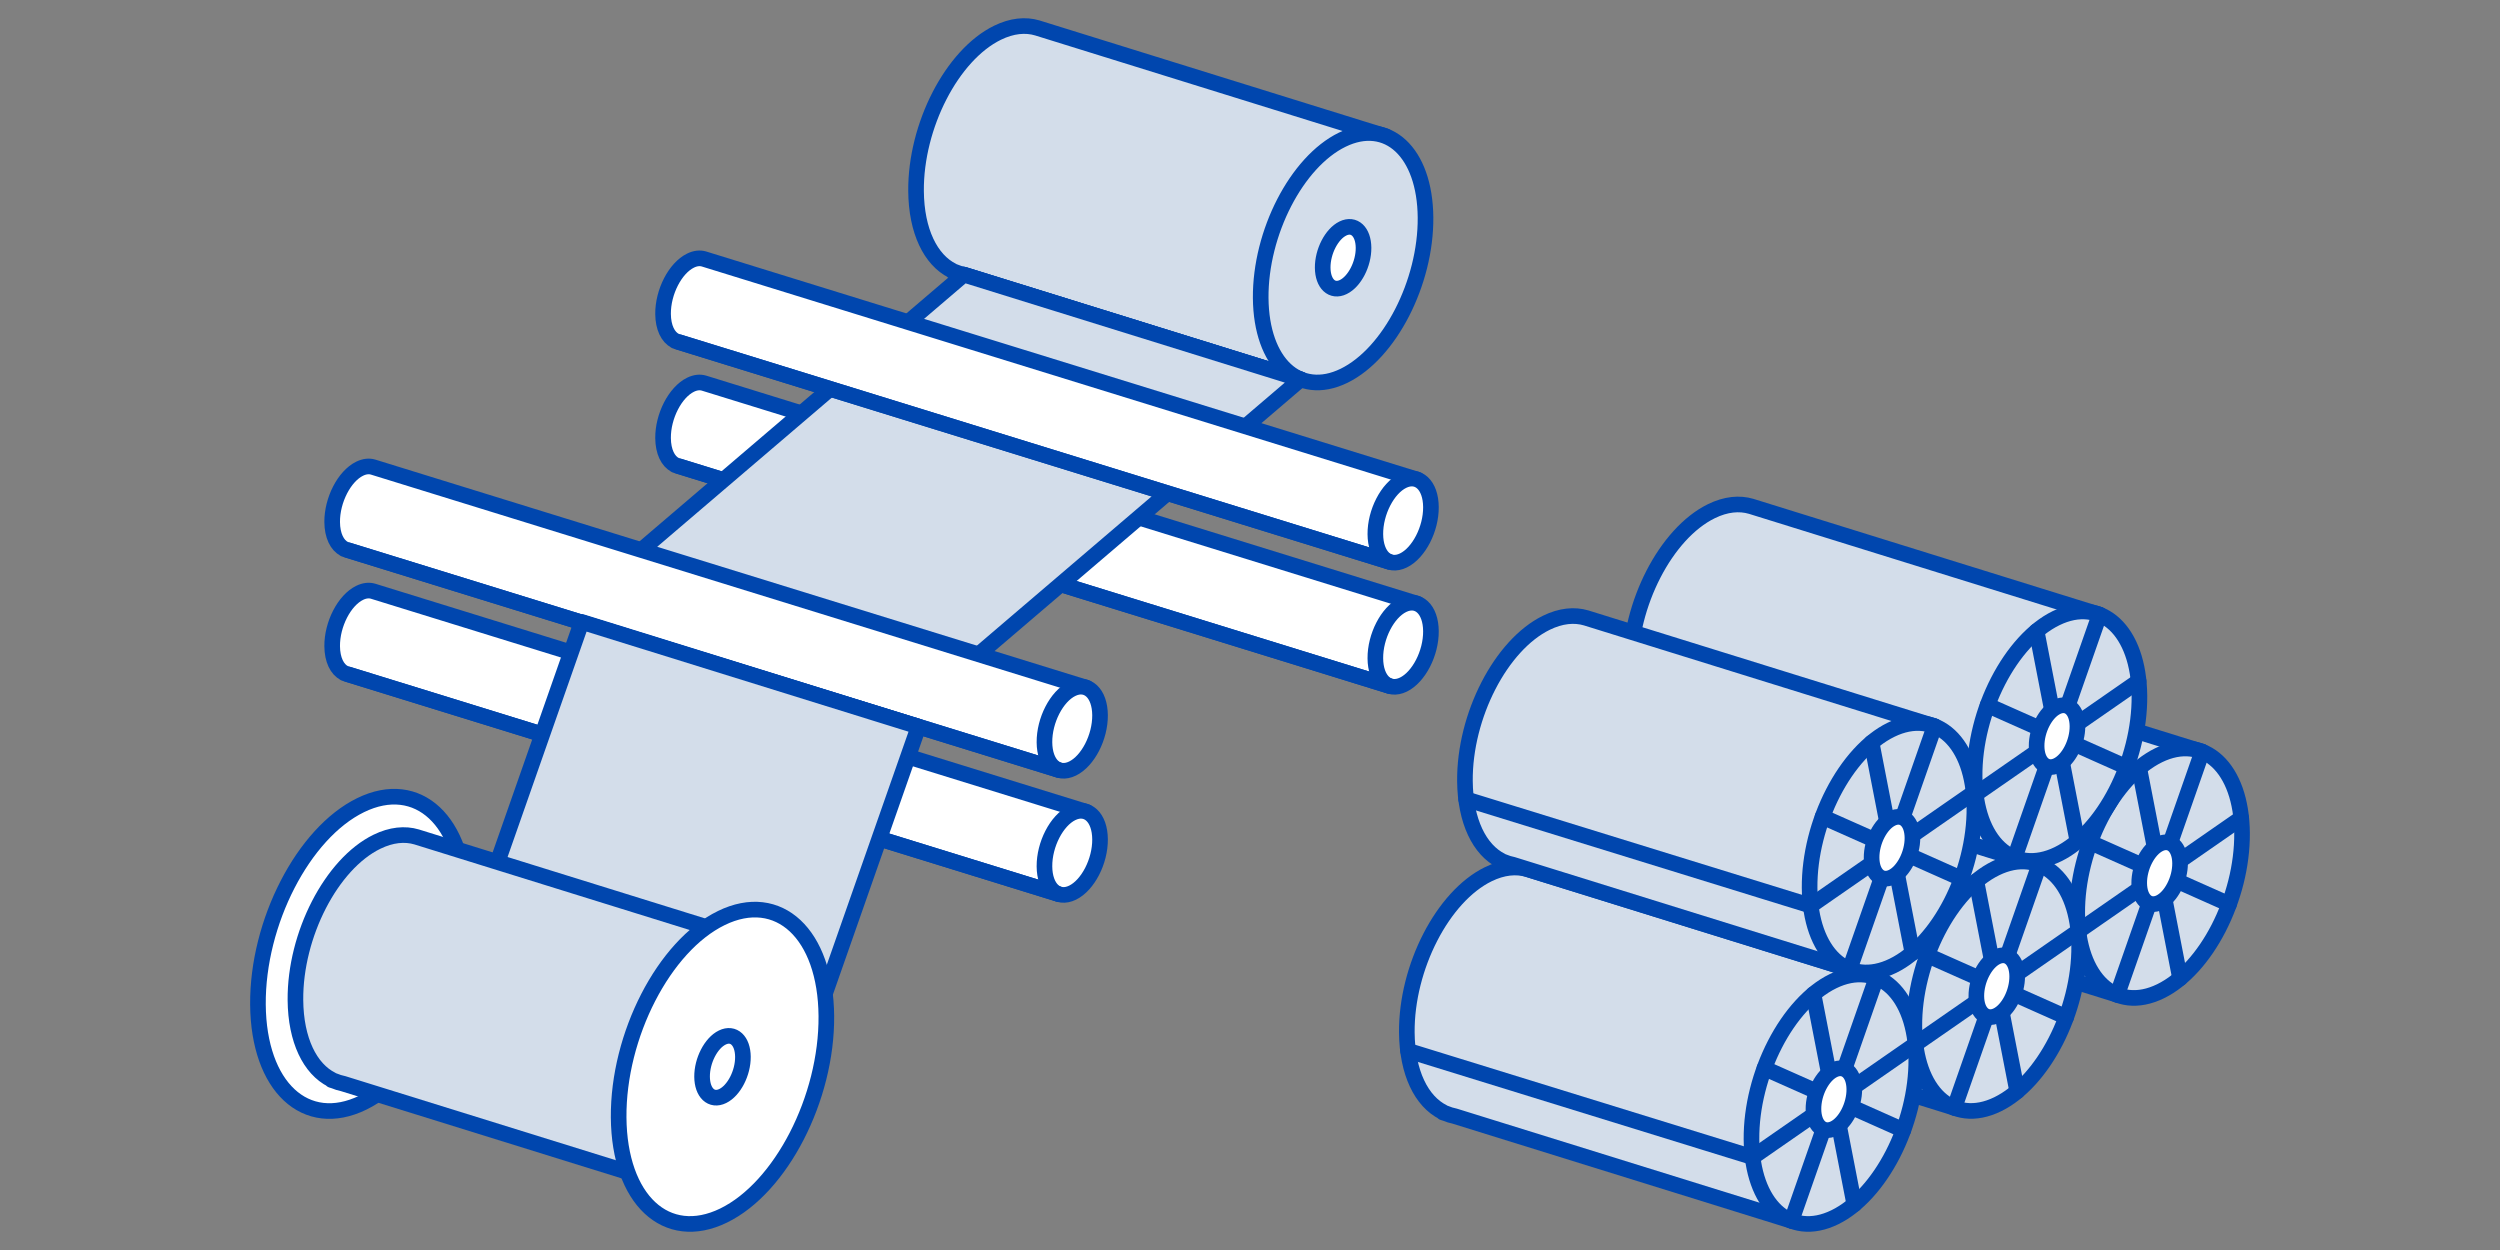 <?xml version="1.0" encoding="utf-8"?>
<!-- Generator: Adobe Illustrator 16.0.4, SVG Export Plug-In . SVG Version: 6.00 Build 0)  -->
<!DOCTYPE svg PUBLIC "-//W3C//DTD SVG 1.1//EN" "http://www.w3.org/Graphics/SVG/1.1/DTD/svg11.dtd">
<svg version="1.1" xmlns="http://www.w3.org/2000/svg" xmlns:xlink="http://www.w3.org/1999/xlink" x="0px"
	 y="0px" width="480px" height="240px" viewBox="0 0 480 240" enable-background="new 0 0 480 240" xml:space="preserve">
<rect x="0" y="0" width="480" height="240" fill="#808080" stroke="none"/>
<g>
	<g>
		
			<path fill="#D3DDEA" stroke="#0046AE" stroke-width="3" stroke-linecap="round" stroke-linejoin="round" stroke-miterlimit="10" d="
			M249.73,72.834l16.318-46.68L199.157,5.361c-2.272-0.676-4.873-0.423-7.631,0.925c-8.738,4.267-15.743,17.87-15.645,30.386
			c0.061,7.729,2.818,13.23,6.975,15.306l-0.022,0.062l0.485,0.151c0.557,0.238,1.135,0.422,1.735,0.539L249.73,72.834z"/>
		
			<path fill="#D3DDEA" stroke="#0046AE" stroke-width="3" stroke-linecap="round" stroke-linejoin="round" stroke-miterlimit="10" d="
			M273.699,41.764c0.099,12.515-6.905,26.119-15.645,30.386c-8.737,4.267-15.901-2.42-16-14.936
			c-0.098-12.516,6.906-26.119,15.645-30.386C266.438,22.562,273.602,29.249,273.699,41.764z"/>
		
			<path fill="#FFFFFF" stroke="#0046AE" stroke-width="3" stroke-linecap="round" stroke-linejoin="round" stroke-miterlimit="10" d="
			M261.799,47.575c0.024,3.101-1.712,6.473-3.877,7.529c-2.166,1.058-3.94-0.6-3.965-3.701c-0.024-3.101,1.711-6.472,3.877-7.529
			C259.999,42.817,261.774,44.473,261.799,47.575z"/>
		
			<line fill="#FFFFFF" stroke="#0046AE" stroke-width="3" stroke-linecap="round" stroke-linejoin="round" stroke-miterlimit="10" x1="185.053" y1="52.729" x2="249.73" y2="72.834"/>
		
			<path fill="#FFFFFF" stroke="#0046AE" stroke-width="3" stroke-linecap="round" stroke-linejoin="round" stroke-miterlimit="10" d="
			M266.656,131.668l5.503-15.744l-137-42.366c-0.767-0.228-1.644-0.143-2.574,0.312c-2.947,1.439-5.31,6.028-5.276,10.249
			c0.021,2.606,0.95,4.462,2.352,5.162l-0.007,0.021l0.164,0.051c0.188,0.08,0.382,0.142,0.584,0.182L266.656,131.668z"/>
		
			<path fill="#FFFFFF" stroke="#0046AE" stroke-width="3" stroke-linecap="round" stroke-linejoin="round" stroke-miterlimit="10" d="
			M274.74,121.189c0.033,4.221-2.33,8.809-5.276,10.248c-2.947,1.438-5.363-0.815-5.396-5.037c-0.033-4.221,2.329-8.81,5.276-10.25
			C272.291,114.712,274.707,116.968,274.74,121.189z"/>
		
			<line fill="#FFFFFF" stroke="#0046AE" stroke-width="3" stroke-linecap="round" stroke-linejoin="round" stroke-miterlimit="10" x1="130.402" y1="89.535" x2="266.656" y2="131.668"/>
		
			<polygon fill="#D3DDEA" stroke="#0046AE" stroke-width="3" stroke-linecap="round" stroke-linejoin="round" stroke-miterlimit="10" points="
			185.053,52.729 249.73,72.834 173.354,138.068 108.676,117.962 		"/>
		
			<path fill="#FFFFFF" stroke="#0046AE" stroke-width="3" stroke-linecap="round" stroke-linejoin="round" stroke-miterlimit="10" d="
			M266.656,107.833l5.503-15.744l-137-42.365c-0.767-0.228-1.644-0.143-2.574,0.312c-2.947,1.439-5.31,6.028-5.276,10.249
			c0.021,2.606,0.95,4.462,2.352,5.162l-0.007,0.021l0.164,0.052c0.188,0.08,0.382,0.142,0.584,0.182L266.656,107.833z"/>
		
			<path fill="#FFFFFF" stroke="#0046AE" stroke-width="3" stroke-linecap="round" stroke-linejoin="round" stroke-miterlimit="10" d="
			M274.74,97.355c0.033,4.221-2.33,8.809-5.276,10.248c-2.947,1.438-5.363-0.816-5.396-5.037c-0.033-4.222,2.329-8.81,5.276-10.249
			C272.291,90.878,274.707,93.133,274.74,97.355z"/>
		
			<line fill="#FFFFFF" stroke="#0046AE" stroke-width="3" stroke-linecap="round" stroke-linejoin="round" stroke-miterlimit="10" x1="130.402" y1="65.701" x2="266.656" y2="107.833"/>
		
			<path fill="#FFFFFF" stroke="#0046AE" stroke-width="3" stroke-linecap="round" stroke-linejoin="round" stroke-miterlimit="10" d="
			M203.124,171.623l5.504-15.744l-137-42.366c-0.766-0.228-1.644-0.143-2.574,0.312c-2.947,1.439-5.31,6.028-5.277,10.25
			c0.021,2.606,0.951,4.462,2.353,5.162l-0.007,0.021l0.164,0.052c0.188,0.08,0.383,0.142,0.585,0.182L203.124,171.623z"/>
		
			<path fill="#FFFFFF" stroke="#0046AE" stroke-width="3" stroke-linecap="round" stroke-linejoin="round" stroke-miterlimit="10" d="
			M211.208,161.145c0.033,4.221-2.329,8.809-5.276,10.248c-2.947,1.438-5.363-0.816-5.396-5.037
			c-0.033-4.222,2.33-8.81,5.277-10.249C208.759,154.668,211.176,156.923,211.208,161.145z"/>
		
			<line fill="#FFFFFF" stroke="#0046AE" stroke-width="3" stroke-linecap="round" stroke-linejoin="round" stroke-miterlimit="10" x1="66.87" y1="129.49" x2="203.124" y2="171.623"/>
		
			<path fill="#FFFFFF" stroke="#0046AE" stroke-width="3" stroke-linecap="round" stroke-linejoin="round" stroke-miterlimit="10" d="
			M203.124,147.789l5.504-15.744l-137-42.366c-0.766-0.228-1.644-0.143-2.574,0.312c-2.947,1.439-5.31,6.028-5.277,10.249
			c0.021,2.606,0.951,4.462,2.353,5.162l-0.007,0.021l0.164,0.052c0.188,0.08,0.383,0.142,0.585,0.182L203.124,147.789z"/>
		
			<path fill="#FFFFFF" stroke="#0046AE" stroke-width="3" stroke-linecap="round" stroke-linejoin="round" stroke-miterlimit="10" d="
			M211.208,137.311c0.033,4.221-2.329,8.809-5.276,10.248c-2.947,1.438-5.363-0.816-5.396-5.037
			c-0.033-4.222,2.33-8.81,5.277-10.249C208.759,130.834,211.176,133.089,211.208,137.311z"/>
		
			<line fill="#FFFFFF" stroke="#0046AE" stroke-width="3" stroke-linecap="round" stroke-linejoin="round" stroke-miterlimit="10" x1="66.87" y1="105.656" x2="203.124" y2="147.789"/>
		
			<polygon fill="#D3DDEA" stroke="#0046AE" stroke-width="3" stroke-linecap="round" stroke-linejoin="round" stroke-miterlimit="10" points="
			111.686,119.408 176.363,139.514 153.061,205.996 88.384,185.891 		"/>
		
			<path fill="#FFFFFF" stroke="#0046AE" stroke-width="3" stroke-linecap="round" stroke-linejoin="round" stroke-miterlimit="10" d="
			M89.405,173.408c0.124,15.771-8.703,32.915-19.715,38.292s-20.04-3.05-20.164-18.821c-0.124-15.772,8.703-32.916,19.715-38.293
			C80.254,149.21,89.281,157.636,89.405,173.408z"/>
		
			<path fill="#D3DDEA" stroke="#0046AE" stroke-width="3" stroke-linecap="round" stroke-linejoin="round" stroke-miterlimit="10" d="
			M130.572,228.167l16.319-46.68L80,160.693c-2.272-0.676-4.873-0.423-7.632,0.925c-8.738,4.267-15.743,17.87-15.645,30.386
			c0.061,7.729,2.818,13.229,6.975,15.306l-0.022,0.062l0.485,0.151c0.557,0.238,1.134,0.422,1.734,0.539L130.572,228.167z"/>
		
			<path fill="#FFFFFF" stroke="#0046AE" stroke-width="3" stroke-linecap="round" stroke-linejoin="round" stroke-miterlimit="10" d="
			M158.659,195.086c0.124,15.771-8.703,32.916-19.715,38.292c-11.012,5.377-20.039-3.049-20.163-18.821
			c-0.124-15.771,8.703-32.915,19.714-38.292C149.508,170.888,158.535,179.314,158.659,195.086z"/>
		
			<path fill="#FFFFFF" stroke="#0046AE" stroke-width="3" stroke-linecap="round" stroke-linejoin="round" stroke-miterlimit="10" d="
			M142.641,202.907c0.024,3.101-1.712,6.473-3.877,7.529c-2.166,1.058-3.941-0.6-3.965-3.701c-0.024-3.101,1.711-6.472,3.877-7.529
			C140.842,198.148,142.617,199.806,142.641,202.907z"/>
	</g>
	<g>
		<g>
			
				<path fill="#D3DDEA" stroke="#0046AE" stroke-width="3" stroke-linecap="round" stroke-linejoin="round" stroke-miterlimit="10" d="
				M406.504,191.002l16.319-46.679l-66.892-20.794c-2.272-0.676-4.874-0.423-7.632,0.924c-8.738,4.267-15.743,17.871-15.645,30.387
				c0.061,7.729,2.817,13.229,6.974,15.306l-0.021,0.062l0.485,0.151c0.557,0.238,1.134,0.422,1.733,0.539L406.504,191.002z"/>
			
				<path fill="#D3DDEA" stroke="#0046AE" stroke-width="3" stroke-linecap="round" stroke-linejoin="round" stroke-miterlimit="10" d="
				M430.474,159.933c0.099,12.515-6.906,26.119-15.645,30.385c-8.738,4.268-15.901-2.419-16-14.935
				c-0.098-12.516,6.906-26.119,15.645-30.386S430.375,147.417,430.474,159.933z"/>
			
				<line fill="none" stroke="#0046AE" stroke-width="3" stroke-linecap="round" stroke-linejoin="round" stroke-miterlimit="10" x1="416.684" y1="161.884" x2="422.823" y2="144.322"/>
			
				<line fill="none" stroke="#0046AE" stroke-width="3" stroke-linecap="round" stroke-linejoin="round" stroke-miterlimit="10" x1="412.591" y1="173.592" x2="406.502" y2="191.002"/>
			
				<line fill="none" stroke="#0046AE" stroke-width="3" stroke-linecap="round" stroke-linejoin="round" stroke-miterlimit="10" x1="401.313" y1="161.723" x2="427.988" y2="173.592"/>
			
				<polyline fill="none" stroke="#0046AE" stroke-width="3" stroke-linecap="round" stroke-linejoin="round" stroke-miterlimit="10" points="
				430.316,157.085 399.044,178.783 332.883,158.342 			"/>
			
				<line fill="none" stroke="#0046AE" stroke-width="3" stroke-linecap="round" stroke-linejoin="round" stroke-miterlimit="10" x1="410.73" y1="147.472" x2="418.572" y2="187.845"/>
			
				<path fill="#FFFFFF" stroke="#0046AE" stroke-width="3" stroke-linecap="round" stroke-linejoin="round" stroke-miterlimit="10" d="
				M418.572,165.743c0.024,3.101-1.712,6.473-3.877,7.529c-2.165,1.058-3.941-0.6-3.965-3.701c-0.025-3.101,1.711-6.472,3.877-7.529
				C416.771,160.984,418.548,162.642,418.572,165.743z"/>
		</g>
		<g>
			
				<path fill="#D3DDEA" stroke="#0046AE" stroke-width="3" stroke-linecap="round" stroke-linejoin="round" stroke-miterlimit="10" d="
				M375.231,212.7l16.319-46.68l-66.892-20.794c-2.272-0.675-4.874-0.423-7.632,0.925c-8.738,4.267-15.743,17.87-15.645,30.386
				c0.061,7.729,2.817,13.23,6.974,15.307l-0.021,0.062l0.485,0.15c0.557,0.238,1.134,0.422,1.734,0.539L375.231,212.7z"/>
			
				<path fill="#D3DDEA" stroke="#0046AE" stroke-width="3" stroke-linecap="round" stroke-linejoin="round" stroke-miterlimit="10" d="
				M399.201,181.63c0.098,12.515-6.906,26.119-15.645,30.386s-15.901-2.42-16-14.936s6.906-26.119,15.645-30.386
				S399.104,169.114,399.201,181.63z"/>
			
				<line fill="none" stroke="#0046AE" stroke-width="3" stroke-linecap="round" stroke-linejoin="round" stroke-miterlimit="10" x1="385.411" y1="183.581" x2="391.551" y2="166.02"/>
			
				<line fill="none" stroke="#0046AE" stroke-width="3" stroke-linecap="round" stroke-linejoin="round" stroke-miterlimit="10" x1="381.318" y1="195.289" x2="375.229" y2="212.699"/>
			
				<line fill="none" stroke="#0046AE" stroke-width="3" stroke-linecap="round" stroke-linejoin="round" stroke-miterlimit="10" x1="370.04" y1="183.421" x2="396.717" y2="195.289"/>
			
				<polyline fill="none" stroke="#0046AE" stroke-width="3" stroke-linecap="round" stroke-linejoin="round" stroke-miterlimit="10" points="
				399.044,178.783 367.771,200.48 301.609,180.04 			"/>
			
				<line fill="none" stroke="#0046AE" stroke-width="3" stroke-linecap="round" stroke-linejoin="round" stroke-miterlimit="10" x1="379.458" y1="169.17" x2="387.301" y2="209.543"/>
			
				<path fill="#FFFFFF" stroke="#0046AE" stroke-width="3" stroke-linecap="round" stroke-linejoin="round" stroke-miterlimit="10" d="
				M387.3,187.44c0.024,3.102-1.711,6.473-3.878,7.53c-2.164,1.058-3.939-0.601-3.964-3.702c-0.024-3.101,1.712-6.472,3.877-7.529
				C385.5,182.683,387.275,184.339,387.3,187.44z"/>
		</g>
		<g>
			
				<path fill="#D3DDEA" stroke="#0046AE" stroke-width="3" stroke-linecap="round" stroke-linejoin="round" stroke-miterlimit="10" d="
				M343.959,234.397l16.319-46.68l-66.892-20.793c-2.272-0.676-4.873-0.423-7.633,0.924c-8.737,4.267-15.742,17.871-15.644,30.387
				c0.061,7.728,2.817,13.229,6.974,15.306l-0.021,0.062l0.485,0.151c0.556,0.238,1.134,0.422,1.734,0.539L343.959,234.397z"/>
			
				<path fill="#D3DDEA" stroke="#0046AE" stroke-width="3" stroke-linecap="round" stroke-linejoin="round" stroke-miterlimit="10" d="
				M367.929,203.327c0.099,12.516-6.906,26.12-15.644,30.386c-8.739,4.268-15.902-2.42-16.001-14.935
				c-0.098-12.516,6.906-26.12,15.645-30.387S367.831,190.812,367.929,203.327z"/>
			
				<line fill="none" stroke="#0046AE" stroke-width="3" stroke-linecap="round" stroke-linejoin="round" stroke-miterlimit="10" x1="354.139" y1="205.279" x2="360.278" y2="187.718"/>
			
				<line fill="none" stroke="#0046AE" stroke-width="3" stroke-linecap="round" stroke-linejoin="round" stroke-miterlimit="10" x1="350.046" y1="216.986" x2="343.957" y2="234.397"/>
			
				<line fill="none" stroke="#0046AE" stroke-width="3" stroke-linecap="round" stroke-linejoin="round" stroke-miterlimit="10" x1="338.768" y1="205.118" x2="365.443" y2="216.986"/>
			
				<polyline fill="none" stroke="#0046AE" stroke-width="3" stroke-linecap="round" stroke-linejoin="round" stroke-miterlimit="10" points="
				367.771,200.48 336.499,222.179 270.338,201.737 			"/>
			
				<line fill="none" stroke="#0046AE" stroke-width="3" stroke-linecap="round" stroke-linejoin="round" stroke-miterlimit="10" x1="348.186" y1="190.867" x2="356.027" y2="231.24"/>
			
				<path fill="#FFFFFF" stroke="#0046AE" stroke-width="3" stroke-linecap="round" stroke-linejoin="round" stroke-miterlimit="10" d="
				M356.027,209.139c0.025,3.101-1.711,6.473-3.877,7.529c-2.165,1.058-3.94-0.6-3.965-3.701s1.712-6.472,3.877-7.529
				C354.229,204.38,356.003,206.037,356.027,209.139z"/>
		</g>
		<g>
			
				<path fill="#D3DDEA" stroke="#0046AE" stroke-width="3" stroke-linecap="round" stroke-linejoin="round" stroke-miterlimit="10" d="
				M386.803,164.692l16.318-46.68l-66.892-20.794c-2.272-0.675-4.874-0.423-7.632,0.925c-8.738,4.267-15.742,17.87-15.645,30.386
				c0.061,7.729,2.818,13.23,6.975,15.307l-0.022,0.062l0.485,0.15c0.558,0.238,1.135,0.422,1.734,0.539L386.803,164.692z"/>
			
				<path fill="#D3DDEA" stroke="#0046AE" stroke-width="3" stroke-linecap="round" stroke-linejoin="round" stroke-miterlimit="10" d="
				M410.771,133.622c0.099,12.515-6.905,26.119-15.644,30.386c-8.739,4.267-15.902-2.42-16.001-14.936
				c-0.098-12.516,6.906-26.119,15.645-30.386C403.51,114.419,410.674,121.106,410.771,133.622z"/>
			
				<line fill="none" stroke="#0046AE" stroke-width="3" stroke-linecap="round" stroke-linejoin="round" stroke-miterlimit="10" x1="396.982" y1="135.573" x2="403.121" y2="118.011"/>
			
				<line fill="none" stroke="#0046AE" stroke-width="3" stroke-linecap="round" stroke-linejoin="round" stroke-miterlimit="10" x1="392.889" y1="147.281" x2="386.801" y2="164.691"/>
			
				<line fill="none" stroke="#0046AE" stroke-width="3" stroke-linecap="round" stroke-linejoin="round" stroke-miterlimit="10" x1="381.611" y1="135.413" x2="408.287" y2="147.281"/>
			
				<polyline fill="none" stroke="#0046AE" stroke-width="3" stroke-linecap="round" stroke-linejoin="round" stroke-miterlimit="10" points="
				410.614,130.775 379.342,152.473 313.181,132.032 			"/>
			
				<line fill="none" stroke="#0046AE" stroke-width="3" stroke-linecap="round" stroke-linejoin="round" stroke-miterlimit="10" x1="391.028" y1="121.162" x2="398.871" y2="161.535"/>
			
				<path fill="#FFFFFF" stroke="#0046AE" stroke-width="3" stroke-linecap="round" stroke-linejoin="round" stroke-miterlimit="10" d="
				M398.87,139.433c0.024,3.102-1.711,6.473-3.877,7.53c-2.165,1.058-3.94-0.601-3.964-3.702c-0.025-3.101,1.711-6.472,3.876-7.529
				C397.071,134.675,398.846,136.331,398.87,139.433z"/>
		</g>
		<g>
			
				<path fill="#D3DDEA" stroke="#0046AE" stroke-width="3" stroke-linecap="round" stroke-linejoin="round" stroke-miterlimit="10" d="
				M355.119,186.114l16.319-46.68l-66.893-20.793c-2.272-0.676-4.873-0.423-7.632,0.924c-8.738,4.267-15.742,17.871-15.645,30.386
				c0.061,7.729,2.817,13.23,6.975,15.307l-0.021,0.062l0.484,0.15c0.557,0.239,1.135,0.422,1.734,0.539L355.119,186.114z"/>
			
				<path fill="#D3DDEA" stroke="#0046AE" stroke-width="3" stroke-linecap="round" stroke-linejoin="round" stroke-miterlimit="10" d="
				M379.088,155.044c0.099,12.515-6.905,26.119-15.644,30.386c-8.739,4.267-15.902-2.42-16-14.936
				c-0.099-12.515,6.905-26.119,15.644-30.386C371.827,135.842,378.99,142.528,379.088,155.044z"/>
			
				<line fill="none" stroke="#0046AE" stroke-width="3" stroke-linecap="round" stroke-linejoin="round" stroke-miterlimit="10" x1="365.299" y1="156.995" x2="371.438" y2="139.434"/>
			
				<line fill="none" stroke="#0046AE" stroke-width="3" stroke-linecap="round" stroke-linejoin="round" stroke-miterlimit="10" x1="361.205" y1="168.703" x2="355.117" y2="186.113"/>
			
				<line fill="none" stroke="#0046AE" stroke-width="3" stroke-linecap="round" stroke-linejoin="round" stroke-miterlimit="10" x1="349.928" y1="156.835" x2="376.604" y2="168.703"/>
			
				<polyline fill="none" stroke="#0046AE" stroke-width="3" stroke-linecap="round" stroke-linejoin="round" stroke-miterlimit="10" points="
				378.932,152.197 347.658,173.895 281.497,153.454 			"/>
			
				<line fill="none" stroke="#0046AE" stroke-width="3" stroke-linecap="round" stroke-linejoin="round" stroke-miterlimit="10" x1="359.346" y1="142.584" x2="367.188" y2="182.957"/>
			
				<path fill="#FFFFFF" stroke="#0046AE" stroke-width="3" stroke-linecap="round" stroke-linejoin="round" stroke-miterlimit="10" d="
				M367.188,160.854c0.024,3.102-1.712,6.473-3.877,7.53c-2.166,1.058-3.94-0.601-3.965-3.702c-0.024-3.101,1.711-6.472,3.877-7.529
				C365.388,156.097,367.163,157.753,367.188,160.854z"/>
		</g>
	</g>
</g>
</svg>
